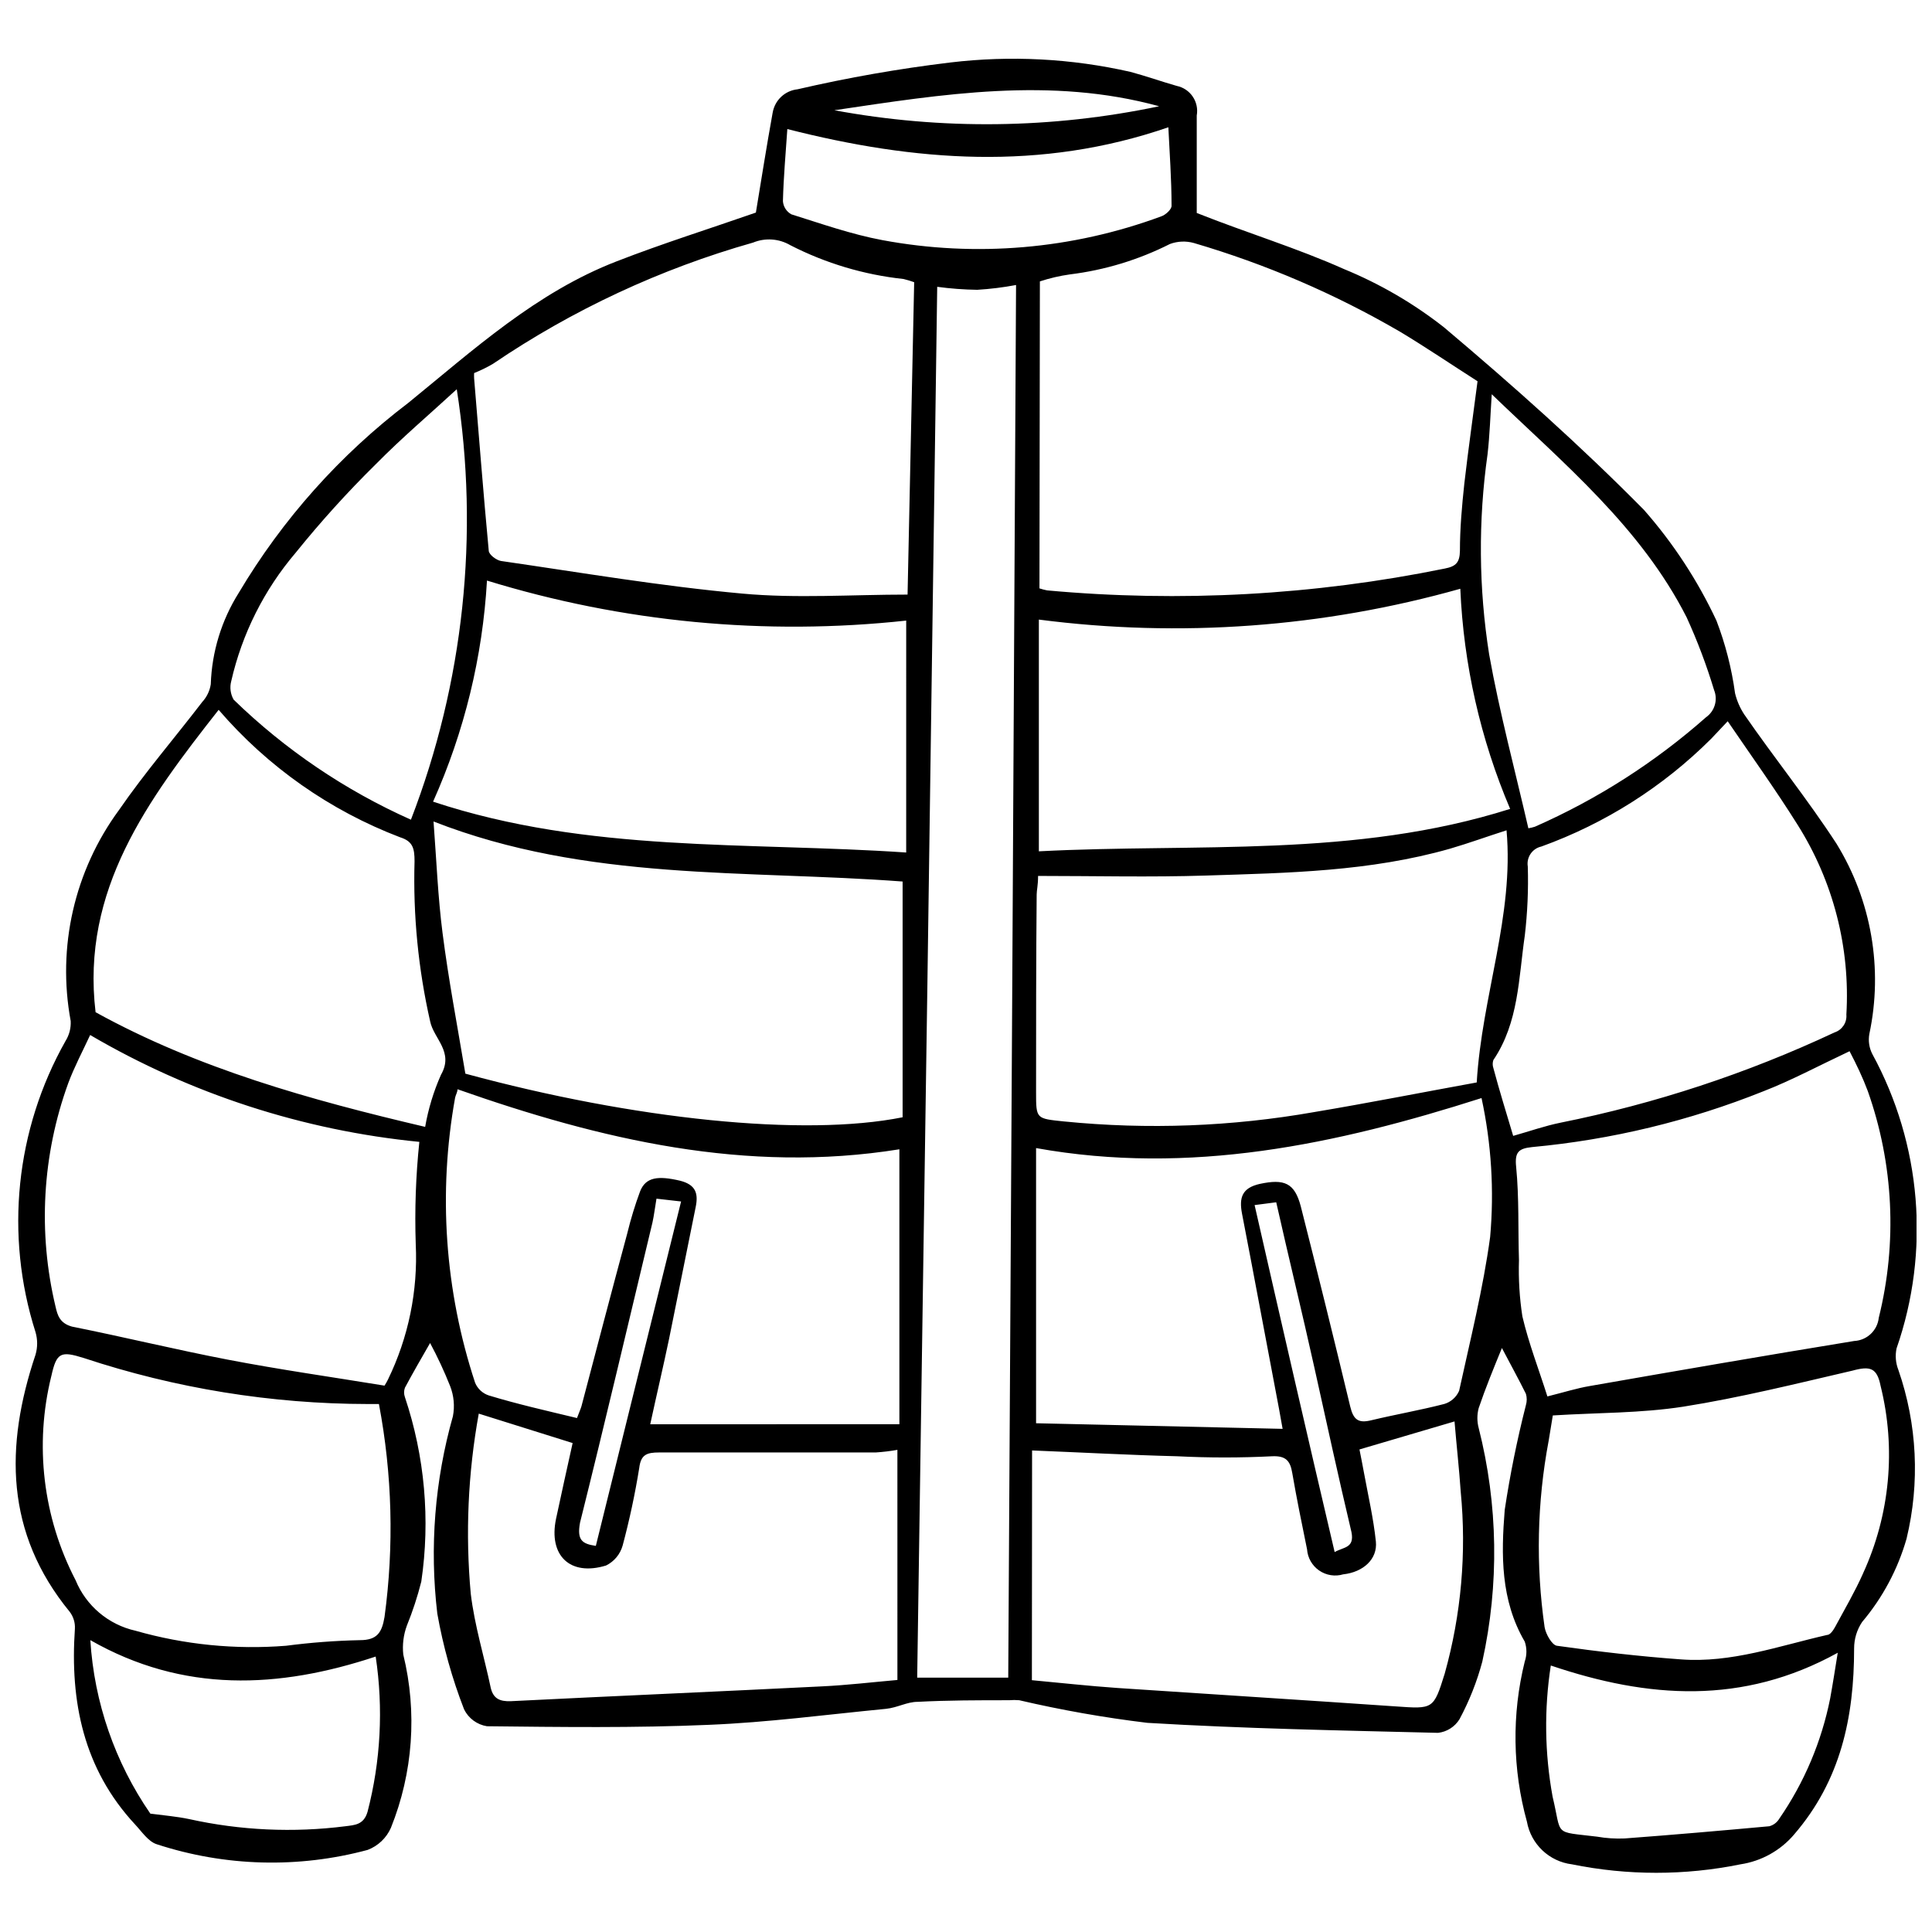<?xml version="1.0" encoding="UTF-8"?>
<!-- Uploaded to: SVG Find, www.svgrepo.com, Generator: SVG Find Mixer Tools -->
<svg width="800px" height="800px" version="1.1" viewBox="144 144 512 512" xmlns="http://www.w3.org/2000/svg">
 <defs>
  <clipPath id="a">
   <path d="m148.09 159h503.81v482h-503.81z"/>
  </clipPath>
 </defs>
 <g clip-path="url(#a)">
  <path d="m257.98 499.91c-2.281 3.977-4.562 7.902-6.684 11.879l0.004 0.004c-0.285 0.785-0.285 1.648 0 2.438 5.269 15.73 6.762 32.48 4.348 48.895-1 3.977-2.277 7.875-3.82 11.668-0.906 2.457-1.234 5.09-0.953 7.691 3.734 15.273 2.586 31.336-3.289 45.926-1.191 2.688-3.406 4.785-6.152 5.832-18.363 4.938-37.766 4.422-55.844-1.484-2.281-0.688-4.031-3.394-5.832-5.305-13.629-14.691-17.234-32.508-15.91-51.812 0.094-1.617-0.395-3.215-1.379-4.508-17.129-20.895-17.184-43.91-9.066-68.094 0.586-1.973 0.586-4.07 0-6.043-8.176-25.691-5.293-53.629 7.953-77.109 0.996-1.586 1.477-3.438 1.379-5.305-3.641-19.598 0.984-39.828 12.781-55.895 6.84-9.918 14.742-19.09 22.062-28.637v-0.004c1.215-1.309 2.008-2.953 2.281-4.719 0.281-8.594 2.844-16.957 7.422-24.234 11.598-19.512 26.848-36.598 44.918-50.328 17.395-14.16 33.992-29.328 55.312-37.547 12.145-4.723 24.66-8.645 36.805-12.887 1.379-8.324 2.812-17.449 4.453-26.516h0.004c0.574-3.289 3.258-5.801 6.574-6.152 13.371-3.098 26.895-5.469 40.52-7.109 15.934-1.902 32.078-1.062 47.727 2.496 4.137 1.113 8.168 2.547 12.25 3.711h0.004c3.602 0.746 5.953 4.227 5.301 7.848v25.828c13.363 5.305 26.516 9.281 38.98 14.848 9.508 3.898 18.43 9.09 26.516 15.434 18.297 15.434 36.223 31.395 53.031 48.418 7.754 8.82 14.219 18.691 19.199 29.328 2.375 6.207 4.031 12.664 4.93 19.25 0.484 2 1.309 3.902 2.441 5.621 7.902 11.457 16.863 22.594 24.449 34.258 9.262 15.074 12.375 33.133 8.695 50.438-0.32 1.805-0.043 3.668 0.797 5.301 13.039 23.938 15.371 52.266 6.418 78.012-0.398 1.898-0.23 3.871 0.477 5.676 5 14.402 5.754 29.938 2.172 44.758-2.32 8.102-6.332 15.621-11.773 22.062-1.387 2.07-2.125 4.508-2.121 7 0 18.242-3.555 35-15.91 49.32h0.004c-3.629 4.266-8.68 7.07-14.215 7.902-14.734 2.996-29.918 2.996-44.652 0-6.023-0.742-10.863-5.324-11.934-11.297-3.832-13.855-4.035-28.469-0.582-42.426 0.59-1.719 0.59-3.586 0-5.305-6.418-10.977-6.258-23.016-5.305-34.895 1.41-9.352 3.285-18.625 5.621-27.789 0.285-0.969 0.285-2 0-2.969-1.91-3.871-4.031-7.691-6.363-12.145-2.176 5.305-4.348 10.605-6.152 15.91-0.465 1.734-0.465 3.566 0 5.301 5.141 20.273 5.469 41.469 0.957 61.891-1.418 5.309-3.449 10.434-6.047 15.273-1.238 2.008-3.332 3.34-5.676 3.606-25.723-0.637-51.441-1.113-77.055-2.652-11.414-1.379-22.746-3.379-33.941-5.992-0.883-0.078-1.77-0.078-2.652 0-8.113 0-16.227 0-24.289 0.426-2.812 0-5.305 1.539-8.379 1.855-15.91 1.539-31.289 3.606-46.988 4.242-19.57 0.848-39.191 0.582-58.762 0.371h0.004c-2.617-0.422-4.867-2.082-6.047-4.453-3.191-8.215-5.57-16.727-7.106-25.402-2.078-17.535-0.672-35.305 4.137-52.293 0.516-2.684 0.258-5.461-0.742-8.008-1.547-3.898-3.32-7.703-5.305-11.402zm11.668-257.05v0.004c-0.027 0.477-0.027 0.953 0 1.43 1.273 15.219 2.441 30.441 3.871 45.609 0 1.062 2.016 2.547 3.234 2.758 21.215 3.074 42.426 6.684 63.957 8.645 14.371 1.324 28.957 0.266 43.805 0.266l1.75-82.785c-0.918-0.332-1.859-0.617-2.809-0.848-10.473-1.121-20.645-4.16-30.016-8.961-3-1.758-6.648-2.012-9.867-0.691-24.551 6.957-47.824 17.809-68.941 32.137-1.598 0.938-3.266 1.754-4.984 2.441zm149.82 57.066c0.66 0.219 1.332 0.395 2.016 0.531 35.219 3.227 70.723 1.281 105.38-5.781 3.023-0.582 3.977-1.645 4.031-4.719 0-5.941 0.531-11.879 1.168-17.82 1.062-9.227 2.387-18.402 3.5-27.102-7.211-4.613-13.789-9.07-20.578-13.152v0.004c-17.191-10.008-35.535-17.895-54.625-23.496-2.078-0.574-4.285-0.48-6.309 0.266-8.309 4.199-17.277 6.926-26.516 8.062-2.703 0.379-5.363 1-7.957 1.855zm-27.098-79.918c-1.695 123.36-3.465 246.21-5.305 368.58h24.129c0.742-123.29 1.434-246.3 2.07-369.06-3.402 0.641-6.836 1.066-10.289 1.273-3.547-0.051-7.09-0.316-10.605-0.793zm-125.05 208.52c44.707 12.145 89.68 16.812 115.88 11.562v-62.477c-41.523-3.129-83.633 0-124.31-15.91 0.797 10.605 1.168 20.047 2.387 29.539 1.59 12.41 3.871 24.289 6.047 37.285zm151.78-52.398c0 2.547-0.371 3.766-0.371 4.934-0.16 17.289-0.16 34.895-0.16 52.344 0 7.211 0 7 7.477 7.797l0.004-0.004c22.09 2.199 44.375 1.359 66.234-2.492 14.582-2.441 29.062-5.305 43.062-7.848 1.379-23.016 9.918-44.176 7.902-66.82-5.305 1.695-10.078 3.445-15.008 4.879-21.215 6.047-42.902 6.418-64.539 7.106-14.902 0.477-29.539 0.105-44.602 0.105zm-0.531 72.125v72.922l65.336 1.484-0.953-5.305c-3.289-17.234-6.469-34.523-9.812-51.762-0.797-4.191 0-6.789 4.719-7.848 6.469-1.379 9.227-0.316 10.871 5.992 4.488 17.676 8.855 35.355 13.098 53.031 0.848 3.555 2.227 4.453 5.621 3.606 6.418-1.539 12.887-2.652 19.25-4.297l0.004 0.004c1.781-0.52 3.238-1.801 3.981-3.5 2.969-13.578 6.363-27.102 8.219-40.781 1.098-12.312 0.328-24.723-2.281-36.805-38.5 12.305-77.32 20.578-118.05 13.258zm-121.66 71.543c0.531-1.434 0.902-2.227 1.168-3.074 4.031-15.328 8.062-30.707 12.199-46.031l-0.004-0.004c0.906-3.703 2.019-7.352 3.344-10.926 1.484-3.816 4.719-4.242 10.605-2.863 4.191 1.062 4.879 3.394 4.137 7-2.387 11.668-4.668 23.281-7.055 34.949-1.539 7.371-3.289 14.742-4.984 22.594l66.027-0.004v-72.863c-40.621 6.523-79.125-2.547-117.1-15.91 0 0.742-0.477 1.484-0.637 2.227-4.547 25.238-2.723 51.215 5.305 75.57 0.664 1.582 1.977 2.801 3.606 3.34 7.477 2.281 15.219 4.031 23.387 5.996zm122.4-211.6v61.41c41.738-2.176 83.738 1.805 124.89-11.242h0.004c-7.867-18.496-12.34-38.254-13.207-58.336-36.293 10.234-74.289 13.016-111.69 8.168zm-160.53 48.258c41.152 13.629 83.262 10.605 125.37 13.469l0.004-61.461c-37.371 4.051-75.172 0.441-111.1-10.605-1.16 20.219-5.996 40.059-14.266 58.547zm123.04 171.77h0.004c-1.895 0.336-3.809 0.566-5.727 0.691h-57.383c-3.34 0-4.879 0.582-5.305 4.082-1.117 6.93-2.586 13.797-4.398 20.578-0.645 2.312-2.246 4.242-4.402 5.301-9.547 2.918-15.273-2.652-13.258-12.355 1.434-6.789 2.969-13.578 4.402-20.098l-24.871-7.797h-0.004c-2.859 15.742-3.574 31.797-2.121 47.73 1.008 8.434 3.555 16.652 5.305 24.977 0.688 2.863 2.441 3.606 5.305 3.5 27.473-1.379 54.996-2.547 82.465-3.926 6.684-0.316 13.312-1.113 19.992-1.695zm35.641 61.043c7.477 0.688 15.062 1.539 22.699 2.066 24.555 1.645 49.16 3.184 73.715 4.879 9.918 0.688 10.023 0.848 12.992-8.699v0.004c4.371-15.652 5.809-31.98 4.242-48.156-0.426-6.203-1.113-12.305-1.645-18.668l-25.191 7.426c0.426 2.176 0.848 4.242 1.219 6.312 1.113 6.047 2.492 11.984 3.129 18.086 0.477 4.668-3.34 8.113-8.645 8.699l0.004-0.004c-2.172 0.648-4.523 0.277-6.391-1.012-1.867-1.289-3.047-3.356-3.207-5.617-1.379-6.734-2.758-13.469-3.926-20.258-0.531-3.184-1.695-4.562-5.305-4.402-8.379 0.426-16.812 0.426-25.191 0-12.621-0.316-25.242-1.008-38.449-1.539zm-249.57-170.98c-2.066 4.453-4.242 8.539-5.832 12.832v0.004c-6.871 18.961-8.035 39.52-3.344 59.133 0.531 2.387 1.168 4.402 4.348 5.305 13.789 2.758 27.473 6.098 41.258 8.75 13.789 2.652 27.312 4.562 41.578 6.894-0.582 0.531-0.316 0.371 0 0l0.004-0.004c0.332-0.512 0.633-1.043 0.902-1.59 5.434-11.16 7.969-23.508 7.371-35.902-0.305-9.047 0.012-18.102 0.953-27.102-30.781-3.031-60.543-12.691-87.238-28.32zm466.26 4.297c-8.434 3.977-15.434 7.742-22.805 10.605-19.613 7.859-40.262 12.844-61.305 14.797-3.606 0.371-4.668 1.324-4.242 5.305 0.797 8.168 0.477 16.441 0.742 24.66-0.156 4.984 0.145 9.973 0.902 14.902 1.695 7.211 4.402 14.16 6.629 21.215 4.453-1.113 7.797-2.176 11.242-2.758 23.336-4.082 46.668-8.113 70.055-11.934 3.394-0.164 6.164-2.777 6.523-6.152 4.941-19.883 3.926-40.777-2.914-60.086-1.328-3.555-2.973-7-4.828-10.555zm-377.48 20.047c0.824-4.75 2.231-9.383 4.188-13.789 3.5-6.098-1.91-9.547-2.863-14.16-3.156-13.91-4.547-28.164-4.137-42.426 0-3.394-0.426-5.305-3.816-6.363-18.594-7.086-35.125-18.695-48.102-33.781-18.719 23.812-36.488 47.676-32.613 80.133 27.098 14.953 56.848 23.227 87.344 30.387zm288.34 2.387c4.348-1.219 8.379-2.652 12.57-3.5h-0.004c25.074-5.027 49.449-13.059 72.602-23.918 2.012-0.656 3.309-2.613 3.129-4.719 1.055-17.719-3.469-35.32-12.941-50.328-5.781-9.227-12.145-18.086-18.508-27.418l-4.402 4.668v-0.004c-12.719 12.691-28.07 22.43-44.969 28.535-2.422 0.527-4.004 2.856-3.609 5.301 0.188 6.109-0.078 12.227-0.793 18.297-1.645 11.242-1.59 23.016-8.324 32.984h-0.004c-0.238 0.688-0.238 1.438 0 2.125 1.594 5.992 3.449 11.93 5.25 17.977zm-300.59 71.062h-2.918c-25.59-0.031-51.012-4.148-75.305-12.195-6.098-1.91-7.211-1.484-8.59 4.773h-0.004c-4.516 18.211-2.234 37.441 6.418 54.09 2.789 6.809 8.73 11.816 15.91 13.418 12.949 3.699 26.457 5.043 39.879 3.977 6.492-0.848 13.023-1.344 19.57-1.484 4.613 0 5.832-2.066 6.523-6.152 2.547-18.766 2.047-37.82-1.484-56.426zm311.09 3.023-1.113 6.789h-0.004c-3.055 16.27-3.414 32.934-1.059 49.32 0.316 1.855 1.961 4.773 3.289 4.934 10.926 1.539 21.848 2.812 32.828 3.606 13.363 1.008 25.934-3.555 38.715-6.469 0.848 0 1.645-1.219 2.121-2.066 2.547-4.719 5.305-9.441 7.426-14.211l-0.004-0.008c7.156-15.57 8.805-33.113 4.664-49.742-0.953-4.773-2.758-5.305-7.426-4.031-14.848 3.445-29.75 7.16-44.812 9.547-11.238 1.75-22.746 1.59-34.629 2.332zm-302.61-157.88c14-36.297 18.188-75.641 12.145-114.07-6.949 6.418-14.531 12.832-21.477 19.887h-0.004c-7.508 7.402-14.594 15.23-21.211 23.438-8.355 9.809-14.215 21.488-17.078 34.047-0.434 1.648-0.203 3.398 0.637 4.883 13.672 13.285 29.578 24.055 46.988 31.816zm296.13 2.281c0.594-0.098 1.18-0.238 1.75-0.426 16.52-7.273 31.816-17.059 45.344-29.008 2.297-1.617 3.176-4.606 2.121-7.211-1.988-6.574-4.414-13.004-7.266-19.25-12.145-23.918-32.562-40.73-51.652-59.133-0.371 5.57-0.531 10.871-1.113 15.91-2.492 17.602-2.348 35.473 0.422 53.031 2.758 15.434 6.789 30.441 10.395 46.086zm-305.47 219.5c-25.719 8.535-51.016 9.703-75.621-4.352 1.023 16.488 6.523 32.383 15.906 45.98 3.606 0.477 6.949 0.742 10.234 1.434h0.004c13.609 3.019 27.641 3.664 41.469 1.906 2.441-0.316 4.824-0.371 5.832-3.766h0.004c3.5-13.445 4.242-27.465 2.172-41.203zm311.41 2.387h0.004c-1.781 11.523-1.621 23.262 0.477 34.734 2.547 10.605 0 9.176 11.773 10.605 2.414 0.422 4.867 0.582 7.316 0.477 12.781-0.953 25.562-2.066 38.344-3.234 1.113-0.301 2.062-1.023 2.652-2.016 6.606-9.578 11.188-20.406 13.469-31.816 0.688-3.766 1.273-7.531 2.016-12.145-25.242 13.945-50.273 12.09-75.996 3.394zm-202.32-407.19c-0.426 6.363-1.008 12.727-1.168 19.09v0.004c0.102 1.469 0.941 2.785 2.227 3.5 7.953 2.492 15.91 5.305 24.129 6.84h0.004c24.758 4.617 50.309 2.434 73.926-6.309 1.113-0.371 2.758-1.855 2.703-2.812 0-7.055-0.531-14.16-0.848-20.789-33.781 11.668-67.246 9.07-100.97 0.477zm12.461-4.984c28.484 5.273 57.727 4.91 86.074-1.059-28.797-7.902-57.434-3.184-86.074 1.059zm111.37 290.14c7.055 30.973 14 61.254 21.215 91.957 2.387-1.379 5.305-1.008 4.453-5.305-3.445-14.531-6.629-29.168-9.863-43.75-3.234-14.582-6.734-28.793-10.074-43.645zm-174.58 90.316 22.594-91.27-6.523-0.742c-0.426 2.441-0.637 4.402-1.062 6.312-6.363 26.516-12.57 53.031-19.199 79.551-0.844 4.609 0.535 5.617 4.191 6.148z"/>
 </g>
</svg>